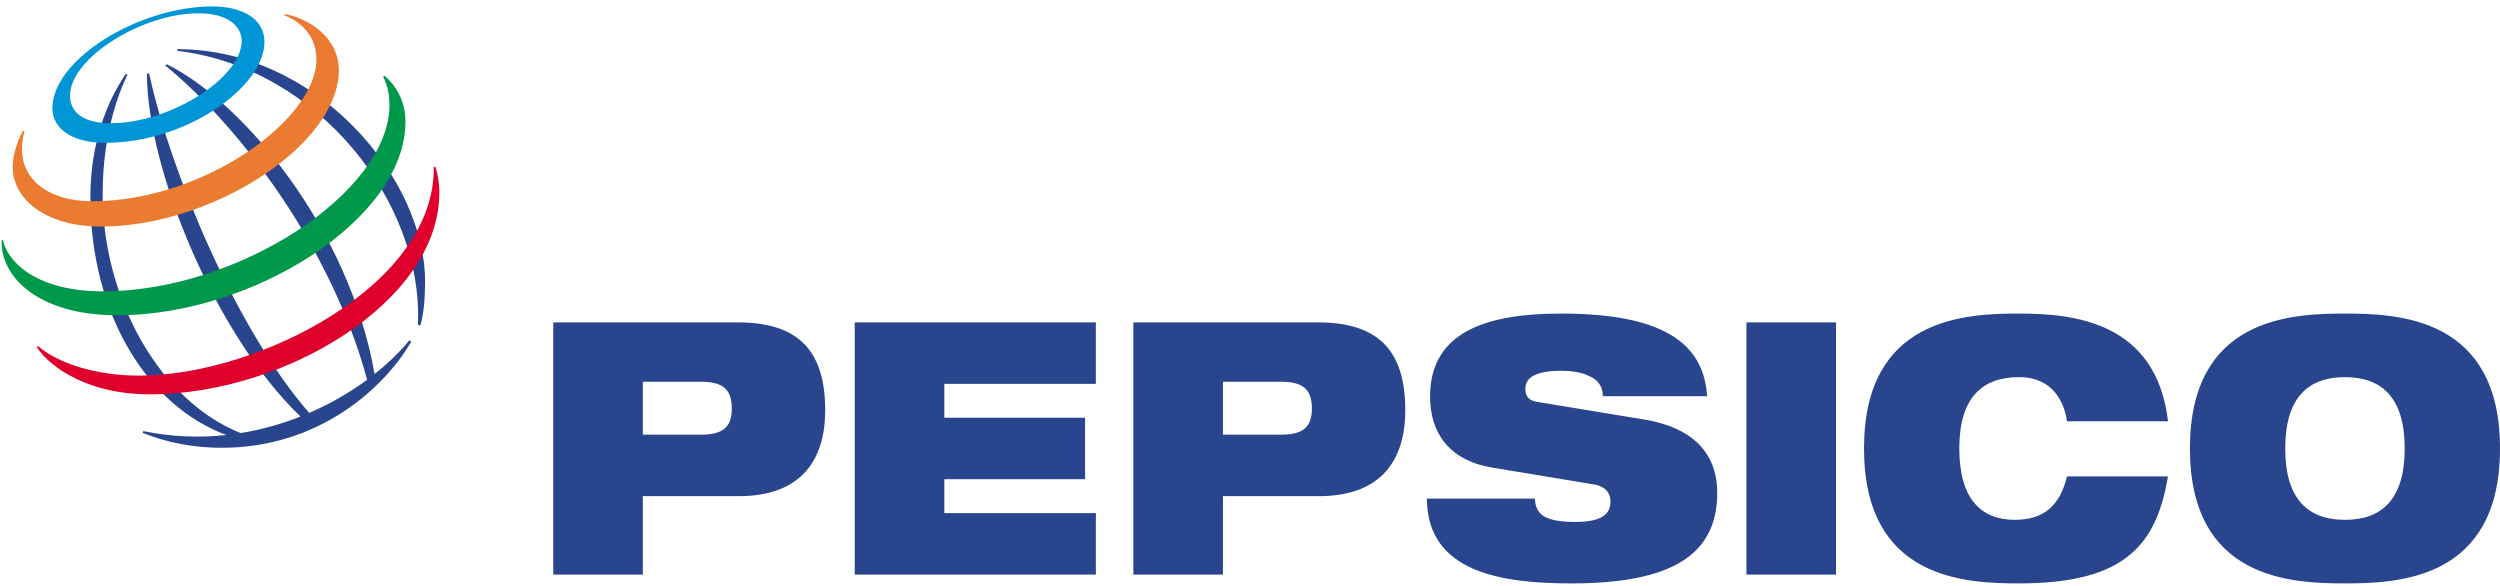 <svg width="192" height="45" viewBox="0 0 192 45" fill="none" xmlns="http://www.w3.org/2000/svg">
<path fill-rule="evenodd" clip-rule="evenodd" d="M49.37 29.316H53.811C55.544 29.316 56.202 29.914 56.202 31.378C56.202 32.788 55.543 33.385 53.811 33.385H49.37V29.316ZM42.49 44.127H49.37V38.105H56.74C61.619 38.105 63.375 35.23 63.375 31.514C63.375 27.201 61.569 24.76 56.69 24.76H42.49V44.127ZM65.644 24.76H84.161V29.479H72.524V32.083H83.333V36.804H72.524V39.408H84.161V44.127H65.644V24.76ZM93.921 29.316H98.361C100.093 29.316 100.753 29.914 100.753 31.378C100.753 32.788 100.093 33.385 98.361 33.385H93.921V29.316ZM87.041 44.127H93.921V38.105H101.289C106.169 38.105 107.926 35.23 107.926 31.514C107.926 27.201 106.12 24.76 101.24 24.76H87.041V44.127ZM114.585 35.908C111.219 35.338 109.829 33.168 109.829 30.456C109.829 25.437 114.245 24.082 119.904 24.082C127.662 24.082 130.858 26.332 131.103 30.429H123.1C123.1 29.642 122.685 29.153 122.052 28.882C121.442 28.584 120.661 28.476 119.904 28.476C117.855 28.476 117.148 29.045 117.148 29.859C117.148 30.401 117.367 30.755 118.05 30.863L126.272 32.219C129.737 32.788 131.884 34.578 131.884 37.86C131.884 42.581 128.419 44.806 120.685 44.806C115.391 44.806 109.608 43.992 109.584 38.295H117.879C117.903 38.946 118.123 39.38 118.612 39.678C119.123 39.95 119.88 40.086 120.953 40.086C123.099 40.086 123.686 39.434 123.686 38.512C123.686 37.942 123.368 37.373 122.443 37.211L114.585 35.908ZM134.127 24.76H141.007V44.127H134.127V24.76ZM166.504 36.586C166.065 39.136 165.283 41.198 163.575 42.608C161.893 44.019 159.257 44.806 155.062 44.806C150.89 44.806 143.156 44.479 143.156 34.444C143.156 24.407 150.89 24.082 155.062 24.082C159.208 24.082 165.601 24.678 166.504 32.355H158.746C158.551 30.971 157.72 28.964 155.062 28.964C152.255 28.964 150.474 30.51 150.474 34.444C150.474 38.377 152.207 39.922 154.719 39.922C156.891 39.922 158.184 38.919 158.746 36.586H166.504V36.586ZM175.506 34.444C175.506 30.51 177.288 28.964 180.094 28.964C182.899 28.964 184.681 30.51 184.681 34.444C184.681 38.378 182.899 39.923 180.094 39.923C177.288 39.922 175.506 38.377 175.506 34.444ZM168.186 34.444C168.186 44.479 175.921 44.806 180.094 44.806C184.266 44.806 192 44.48 192 34.444C192 24.407 184.266 24.082 180.094 24.082C175.921 24.082 168.186 24.407 168.186 34.444ZM32.094 24.952C32.539 15.66 24.526 5.196 13.601 3.903L13.62 3.776C24.39 3.776 32.646 13.746 32.646 21.611C32.635 23.249 32.506 24.263 32.275 25L32.094 24.952ZM31.442 26.133C30.725 27.009 29.824 27.89 28.768 28.727C26.826 17.556 18.617 7.788 12.814 4.937L12.69 5.024C18.526 9.814 25.487 19.117 28.195 29.165C26.814 30.18 25.322 31.034 23.748 31.711C18.241 25.431 13.106 13.318 11.451 5.631L11.283 5.682C11.32 13.143 16.618 25.809 23.078 31.99C21.596 32.576 20.056 33.002 18.483 33.259C12.291 30.806 7.883 22.949 7.883 14.9C7.883 9.646 9.485 6.395 9.795 5.73L9.663 5.678C9.288 6.245 6.941 9.494 6.941 15.166C6.941 24.264 11.428 31.218 17.385 33.408C15.255 33.642 13.101 33.541 11.002 33.108L10.958 33.247C11.595 33.482 13.757 34.389 17.055 34.389C24.515 34.389 29.557 29.755 31.587 26.232L31.442 26.133Z" fill="#28458E"/>
<path fill-rule="evenodd" clip-rule="evenodd" d="M16.309 0.493C10.654 0.493 4.023 4.574 4.023 8.305C4.023 9.748 5.344 10.967 8.076 10.967C14.418 10.967 20.311 6.61 20.311 3.221C20.311 1.438 18.598 0.493 16.309 0.493ZM18.567 3.116C18.567 5.972 13.082 9.463 8.497 9.463C6.472 9.463 5.377 8.666 5.377 7.351C5.377 4.454 10.924 1.022 15.225 1.022C18.028 1.022 18.567 2.448 18.567 3.116Z" fill="#0096D6"/>
<path fill-rule="evenodd" clip-rule="evenodd" d="M1.771 10.032C1.612 10.307 0.975 11.554 0.975 12.831C0.975 15.199 3.368 17.398 7.77 17.398C16.238 17.398 26.021 11.165 26.021 5.379C26.021 2.782 23.563 1.37 21.856 1.078L21.824 1.179C22.355 1.347 24.3 2.252 24.3 4.565C24.3 9.175 15.662 15.457 7.058 15.457C3.764 15.457 1.688 13.831 1.688 11.462C1.688 10.713 1.844 10.219 1.886 10.076L1.771 10.032Z" fill="#EB7B30"/>
<path fill-rule="evenodd" clip-rule="evenodd" d="M29.513 5.812C29.745 5.988 31.14 7.151 31.14 9.349C31.14 16.844 19.396 24.214 9.014 24.214C2.823 24.214 8.8642e-05 21.157 0.125 18.443H0.236C0.479 19.853 2.489 22.375 7.908 22.375C18.303 22.375 29.91 14.749 29.91 8.067C29.91 6.921 29.599 6.207 29.423 5.889L29.513 5.812Z" fill="#00984A"/>
<path fill-rule="evenodd" clip-rule="evenodd" d="M33.438 12.809C33.487 12.969 33.74 13.686 33.74 14.81C33.74 23.148 21.855 30.286 11.519 30.286C6.199 30.286 3.421 27.701 2.834 26.652L2.929 26.582C4.401 27.869 7.3 28.848 10.684 28.848C19.813 28.848 33.434 21.902 33.313 12.839L33.438 12.809Z" fill="#DF002C"/>
</svg>
